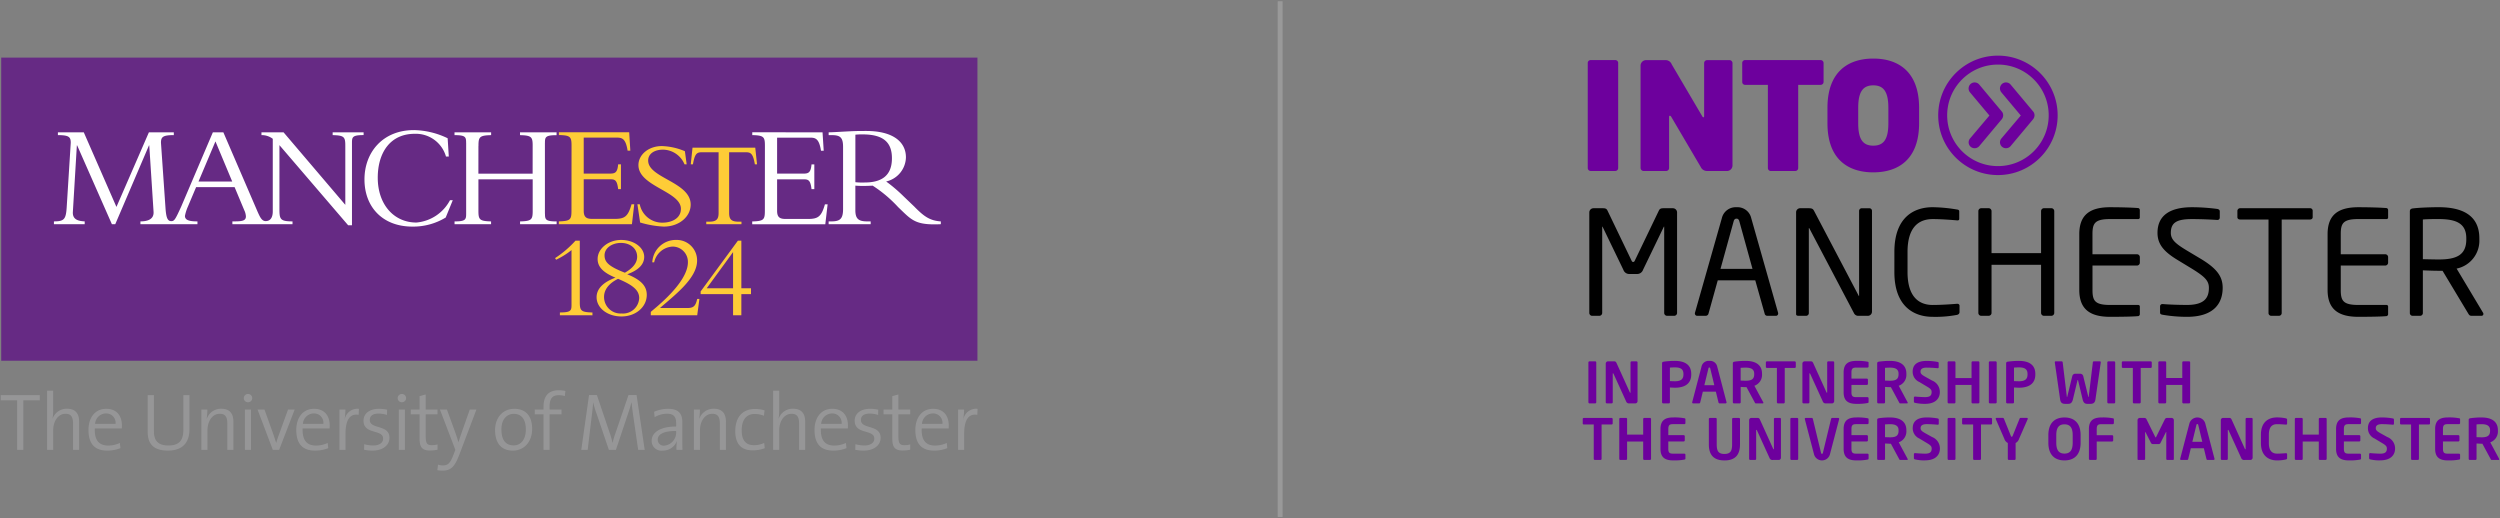 <svg xmlns="http://www.w3.org/2000/svg" id="TUOMxIPW_INTO-FULL_COLOUR" version="1.1" viewBox="0 0 1534 318"><rect x="0" y="0" width="1534" height="318" fill="#808080" stroke="none"/><defs><style>.st4{fill:#6d009d}.st5{fill:#969697}</style></defs><path d="M978.78 247.52h-3.44c-.38 0-.69-.31-.7-.69v-24.45c0-.37.31-.67.68-.66h3.46c.37-.01.68.28.69.65v24.46c0 .38-.31.69-.69.69ZM1003.39 247.52h-3.51c-.92.17-1.82-.36-2.11-1.25l-7.71-16.92c-.1-.21-.21-.28-.31-.28s-.17.07-.17.28v17.47c.01.37-.27.68-.64.69h-2.97c-.38 0-.69-.31-.69-.69v-23.71c0-.76.63-1.38 1.39-1.39h3.75c.73 0 1.13.21 1.53 1.13l8.09 17.85c.07.17.17.28.28.28s.17-.1.17-.31v-18.28c-.01-.35.27-.65.62-.66h3.03c.35-.01.65.27.66.62v23.79c-.01.77-.63 1.38-1.4 1.39h-.01ZM1027.75 237.9c-.9 0-2.29-.1-3.1-.14v9.07c.02.37-.27.68-.64.69h-3.48c-.38 0-.69-.31-.69-.69v-23.89c0-.69.41-.94 1.11-1.04 2.25-.31 4.53-.46 6.8-.45 5.36 0 10 1.88 10 8.02v.31c0 6.15-4.65 8.12-10 8.12Zm5.21-8.44c0-2.92-1.73-4.03-5.21-4.03-.73 0-2.46.07-3.1.14v8.27c.56.03 2.5.1 3.1.1 3.75 0 5.21-1.39 5.21-4.16v-.31ZM1058.79 247.52h-3.67a.734.734 0 0 1-.66-.59l-1.6-6.6h-8l-1.6 6.6c-.06.32-.33.56-.66.59h-3.67a.602.602 0 0 1-.63-.57v-.03c.02-.06.03-.12.04-.17l5.7-21.77a4.463 4.463 0 0 1 4.83-3.54 4.46 4.46 0 0 1 4.82 3.54l5.7 21.77c0 .06.02.12.04.17 0 .33-.27.6-.6.59h-.04Zm-9.38-21.46c-.1-.42-.21-.56-.56-.56s-.45.14-.56.56l-2.5 10.31h6.11l-2.49-10.31ZM1081.59 247.52h-4.23c-.38 0-.52-.35-.69-.69l-5-9.27h-.48c-.91 0-2.29-.1-3.1-.14v9.41c.01.37-.27.68-.64.69h-3.49c-.38 0-.69-.31-.7-.69v-23.89c0-.69.41-.94 1.11-1.04 2.26-.31 4.53-.47 6.81-.45 5.36 0 10 1.91 10 7.85v.31c.2 3.14-1.72 6.04-4.69 7.09l5.45 10.15c.05.08.08.18.07.28a.38.38 0 0 1-.36.4h-.06Zm-5.21-18.23c0-2.61-1.74-3.72-5.21-3.72-.73 0-2.46.07-3.1.14v7.81c.56.03 2.5.1 3.1.1 3.58 0 5.21-.98 5.21-4.03v-.31ZM1101.2 225.75h-6.08v21.08c0 .38-.31.69-.7.69h-3.43c-.38 0-.69-.31-.69-.69v-21.08h-6.07a.648.648 0 0 1-.7-.58v-2.78c0-.37.31-.67.68-.66h17c.37-.01.68.28.69.65v2.75c0 .36-.3.64-.65.63h-.05ZM1124.07 247.52h-3.51c-.92.17-1.83-.36-2.12-1.25l-7.71-16.92c-.1-.21-.21-.28-.31-.28s-.17.07-.17.28v17.47a.67.67 0 0 1-.65.69h-2.96c-.38 0-.69-.31-.69-.69v-23.71c0-.77.62-1.39 1.39-1.39h3.75c.73 0 1.11.21 1.53 1.13l8.09 17.85c.07.17.18.28.28.28s.17-.1.17-.31v-18.28c0-.36.27-.65.63-.66h3.01c.35-.01.65.26.66.62v23.8c-.01.76-.63 1.38-1.39 1.39v-.02ZM1145.87 247.32c-2.18.38-4.39.55-6.6.49-4.51 0-8.02-1.22-8.02-7.12v-12.13c0-5.9 3.51-7.12 8.02-7.12 2.21-.06 4.42.1 6.6.49.52.07.69.24.69.73v2.22c0 .38-.31.69-.69.69h-7.08c-2.02 0-2.74.69-2.74 2.99v3.75h9.41c.38 0 .69.31.7.7v2.5c0 .38-.31.7-.7.7h-9.41v4.48c0 2.29.72 2.99 2.74 2.99h7.08c.38 0 .69.31.69.69v2.22c0 .49-.17.65-.69.74ZM1170.17 247.52h-4.23c-.38 0-.52-.35-.69-.69l-5-9.27h-.49c-.9 0-2.29-.1-3.1-.14v9.41c.02.37-.27.68-.64.69h-3.49c-.38 0-.69-.31-.69-.69v-23.89c0-.69.42-.94 1.11-1.04 2.25-.31 4.53-.47 6.8-.45 5.36 0 10 1.91 10 7.85v.31c.2 3.14-1.72 6.04-4.69 7.09l5.45 10.15c.05.08.08.18.07.28 0 .21-.16.39-.37.4h-.05Zm-5.22-18.23c0-2.61-1.73-3.72-5.21-3.72-.73 0-2.46.07-3.1.14v7.81c.56.03 2.5.1 3.1.1 3.58 0 5.21-.98 5.21-4.03v-.31ZM1181.16 247.8c-2.06.03-4.13-.18-6.14-.62a.74.74 0 0 1-.66-.7v-2.5c0-.36.29-.66.65-.66h.06c1.39.17 4.86.35 6.15.35 3.1 0 4.03-1.11 4.03-3.13 0-1.35-.66-2.05-2.95-3.4l-4.59-2.74a6.824 6.824 0 0 1-4.1-6.35c0-3.82 2.22-6.6 8.68-6.6 2.24.02 4.46.22 6.66.63.34.04.61.31.63.66v2.57a.58.58 0 0 1-.56.62h-.1c-2.29-.21-4.59-.35-6.84-.35-2.57 0-3.64.9-3.64 2.47 0 1.14.59 1.84 2.85 3.09l4.16 2.33a7.529 7.529 0 0 1 4.83 7.08c0 3.51-2.18 7.26-9.13 7.26ZM1213.86 247.52h-3.44c-.38 0-.69-.31-.69-.69V236.2h-9.87v10.63c0 .38-.31.69-.69.69h-3.43c-.38 0-.69-.31-.69-.69v-24.45c0-.37.31-.67.68-.66h3.45c.37-.01.68.27.69.64v9.61h9.87v-9.59c0-.37.31-.67.68-.66h3.45c.37-.01.68.28.69.65v24.46c0 .38-.31.7-.7.69ZM1224.48 247.52h-3.44c-.38 0-.69-.31-.69-.69v-24.45c0-.37.3-.67.67-.66h3.46c.37-.01.68.27.69.64v24.47c0 .38-.31.69-.69.69ZM1238.88 237.9c-.9 0-2.29-.1-3.09-.14v9.07a.67.67 0 0 1-.65.69h-3.48c-.38 0-.69-.31-.7-.69v-23.89c0-.69.42-.94 1.11-1.04 2.26-.31 4.53-.46 6.81-.45 5.36 0 10 1.88 10 8.02v.31c0 6.15-4.65 8.12-10 8.12Zm5.21-8.44c0-2.92-1.74-4.03-5.21-4.03-.73 0-2.47.07-3.09.14v8.27c.56.03 2.5.1 3.09.1 3.75 0 5.21-1.39 5.21-4.16v-.31ZM1289.04 222.31l-3.26 22.67c-.31 2.19-1.32 2.82-3.12 2.82h-1.89c-1.57 0-2.4-.76-2.88-2.78l-2.74-11.46c-.07-.31-.07-.38-.21-.38s-.17.07-.24.38l-2.74 11.46c-.49 2.01-1.32 2.78-2.88 2.78h-1.88c-1.8 0-2.82-.62-3.12-2.82l-3.26-22.67v-.1c.02-.29.26-.51.55-.49h3.71c.33.03.59.3.59.63l2.5 20.73c.04.31.04.52.17.52s.14-.21.21-.52l2.98-12.19a1.928 1.928 0 0 1 2.19-1.56h2.39c1.03-.16 2 .54 2.19 1.56l2.99 12.19c.07.31.07.52.21.52s.14-.21.17-.52l2.5-20.73c0-.33.26-.6.59-.63h3.68c.29-.03.55.17.59.46v.03l.02.1h-.01ZM1297.19 247.52h-3.45c-.38 0-.69-.31-.7-.69v-24.45c0-.37.31-.67.68-.66h3.46c.37-.01.68.27.7.65v24.47c0 .38-.31.69-.69.69ZM1319.62 225.75h-6.08v21.08c0 .38-.31.69-.7.69h-3.44c-.38 0-.69-.31-.69-.69v-21.08h-6.07a.64.64 0 0 1-.69-.59v-2.78c0-.37.31-.67.68-.66h17c.37-.01.68.28.69.65v2.75c0 .36-.3.64-.65.63h-.05ZM1343.18 247.52h-3.44c-.38 0-.69-.31-.69-.69V236.2h-9.87v10.63c0 .38-.31.69-.69.69h-3.44c-.38 0-.69-.31-.7-.69v-24.45c0-.37.31-.67.68-.66h3.46c.37-.01.68.28.69.65v9.59h9.87v-9.59c0-.37.3-.67.67-.66h3.46c.37-.01.68.28.7.65v24.46c0 .38-.31.69-.7.69ZM988.82 260.46h-6.08v21.08c0 .38-.31.69-.69.69h-3.44c-.38 0-.69-.31-.69-.69v-21.08h-6.07a.638.638 0 0 1-.69-.58v-2.78c0-.37.31-.66.68-.66h17c.37-.01.68.27.7.65v2.75c0 .36-.31.64-.66.63h-.06ZM1012.39 282.23h-3.44c-.38 0-.69-.31-.69-.69v-10.63h-9.87v10.63c0 .38-.31.69-.69.69h-3.43c-.38 0-.69-.31-.69-.69v-24.45c0-.37.3-.66.67-.66h3.45c.37-.02.68.27.69.64v9.61h9.87v-9.59c0-.37.3-.66.67-.66h3.46c.37-.01.68.27.69.64v24.47c0 .38-.31.69-.69.69ZM1033.49 282.02c-2.18.38-4.39.55-6.6.49-4.51 0-8.02-1.22-8.02-7.12v-12.13c0-5.9 3.51-7.12 8.02-7.12 2.21-.06 4.42.1 6.6.49.52.07.69.24.69.73v2.22c0 .38-.31.69-.69.69h-7.07c-2.02 0-2.74.69-2.74 2.99v3.75h9.41c.38 0 .69.31.69.69v2.5c0 .38-.31.69-.69.69h-9.42v4.48c0 2.29.73 2.99 2.74 2.99h7.08c.38 0 .69.31.69.69v2.22c0 .49-.17.67-.69.74ZM1058.1 282.51c-5.59 0-9.55-2.43-9.55-9.82V257.1c0-.37.31-.66.68-.66h3.46c.37-.02.68.27.69.64v15.63c0 3.95.98 5.83 4.72 5.83s4.72-1.88 4.72-5.83v-15.59c0-.37.31-.66.68-.66h3.46c.37-.02.68.27.7.64v15.61c0 7.38-3.96 9.81-9.55 9.81ZM1091.39 282.23h-3.5c-.92.17-1.82-.36-2.12-1.25l-7.71-16.92c-.1-.21-.21-.28-.31-.28s-.17.07-.17.28v17.47c.02.37-.27.68-.64.69h-2.99c-.38 0-.69-.31-.69-.69v-23.71c0-.76.62-1.38 1.39-1.39h3.75c.73 0 1.13.21 1.53 1.11l8.09 17.85c.07.17.18.28.28.28s.17-.1.17-.31v-18.27c0-.35.27-.65.63-.66h3.03c.35-.01.65.26.66.62v23.79c0 .77-.63 1.39-1.4 1.39ZM1102.69 282.23h-3.43c-.38 0-.69-.31-.7-.69v-24.45c0-.37.31-.66.68-.66h3.45c.37-.02.68.27.69.64v24.47c0 .38-.31.69-.69.69ZM1128.5 257.19l-5.7 21.77a5.06 5.06 0 0 1-6.35 3.31 5.069 5.069 0 0 1-3.31-3.31l-5.7-21.77c0-.07-.03-.1-.03-.17 0-.33.27-.59.59-.59h3.71c.33.03.59.27.66.59l5.03 20.87c.1.42.21.56.56.56s.45-.14.56-.56l5.04-20.87c.06-.32.33-.56.66-.59h3.68c.32-.02.6.23.62.55v.03c-.02.08-.04.11-.04.17h.02ZM1145.88 282.02c-2.18.38-4.39.55-6.6.49-4.51 0-8.03-1.22-8.03-7.12v-12.13c0-5.9 3.51-7.12 8.03-7.12 2.21-.06 4.42.1 6.6.49.52.07.69.24.69.73v2.22c0 .38-.31.69-.69.69h-7.09c-2.01 0-2.74.69-2.74 2.99v3.75h9.41c.38 0 .69.31.69.69v2.5c0 .38-.31.69-.69.69h-9.41v4.48c0 2.29.73 2.99 2.74 2.99h7.09c.38 0 .69.31.69.69v2.22c0 .49-.18.67-.69.74ZM1170.17 282.23h-4.23c-.38 0-.52-.35-.69-.69l-5-9.27h-.49c-.91 0-2.29-.1-3.1-.14v9.41c.01.37-.27.68-.64.69h-3.49c-.38 0-.69-.31-.7-.69v-23.89c0-.69.42-.94 1.11-1.04 2.25-.32 4.53-.47 6.81-.45 5.36 0 10 1.91 10 7.85v.31c.2 3.14-1.72 6.04-4.69 7.09l5.45 10.14c.05.08.08.18.07.28a.38.38 0 0 1-.35.41h-.06Zm-5.21-18.23c0-2.6-1.74-3.72-5.21-3.72-.73 0-2.47.07-3.1.14v7.82c.56.03 2.5.1 3.1.1 3.57 0 5.21-.98 5.21-4.03V264ZM1181.17 282.51c-2.07.03-4.13-.18-6.14-.63a.74.74 0 0 1-.66-.7v-2.5c0-.36.3-.66.66-.66h.07c1.39.17 4.86.35 6.15.35 3.1 0 4.03-1.11 4.03-3.13 0-1.36-.66-2.05-2.95-3.4l-4.58-2.75a6.824 6.824 0 0 1-4.1-6.35c0-3.82 2.22-6.6 8.68-6.6 2.24.02 4.47.22 6.67.62.34.04.61.32.63.66v2.57a.58.58 0 0 1-.56.62h-.1c-2.29-.21-4.58-.35-6.84-.35-2.57 0-3.65.91-3.65 2.46 0 1.15.59 1.84 2.85 3.1l4.17 2.32a7.529 7.529 0 0 1 4.83 7.08c0 3.5-2.19 7.25-9.13 7.25l-.03.04ZM1199.18 282.23h-3.44c-.38 0-.69-.31-.69-.69v-24.45c0-.37.31-.67.68-.66h3.45c.37-.02.68.27.7.64v24.47c0 .38-.31.69-.69.69h-.01ZM1221.61 260.46h-6.07v21.08c0 .38-.31.69-.69.69h-3.44c-.38 0-.69-.31-.7-.69v-21.08h-6.07a.646.646 0 0 1-.69-.59v-2.78c0-.37.31-.66.68-.66h17c.37-.02.68.27.69.64v2.76c0 .35-.3.63-.65.63h-.06ZM1244.17 257.23l-5.28 12.05c-.33 1.1-1.1 2.01-2.11 2.54v9.72c.02.37-.27.68-.64.69h-3.49c-.37 0-.66-.31-.66-.67v-9.75a4.217 4.217 0 0 1-2.12-2.54l-5.24-12.05a.96.96 0 0 1-.07-.28c0-.29.22-.52.51-.53h3.9c.31.04.57.26.66.56l4.17 10.35c.25.59.45.69.59.69s.38-.1.62-.69l4.17-10.35c.09-.3.34-.53.66-.56h3.82c.31-.01.57.22.59.52 0 .1-.03.2-.08.29ZM1266.76 282.51c-5.73 0-9.89-3.19-9.89-10.83v-4.69c0-7.64 4.16-10.83 9.89-10.83s9.9 3.19 9.9 10.83v4.69c0 7.64-4.17 10.83-9.9 10.83Zm5.04-15.51c0-4.59-1.63-6.63-5.04-6.63s-5.03 2.05-5.03 6.63v4.69c0 4.58 1.63 6.63 5.03 6.63s5.04-2.05 5.04-6.63V267ZM1296.37 260.29h-7.08c-2.01 0-2.74.69-2.74 2.99v3.75h9.41c.38 0 .69.31.7.69v2.5c0 .38-.31.69-.7.69h-9.41v10.63c0 .38-.31.69-.69.69h-3.41c-.38 0-.69-.31-.69-.69v-18.27c0-5.9 3.51-7.12 8.02-7.12 2.21-.06 4.42.1 6.6.49.52.07.7.24.7.73v2.22a.7.7 0 0 1-.69.7h-.02ZM1333.3 282.23h-3.51a.648.648 0 0 1-.56-.69V265.4c0-.25-.03-.35-.1-.35s-.1.1-.17.21l-3.33 6.63c-.24.38-.66.61-1.11.59h-3.51c-.45.02-.87-.21-1.11-.59l-3.38-6.63c-.07-.1-.14-.21-.17-.21s-.1.1-.1.35v16.14a.65.65 0 0 1-.56.69h-3.51a.536.536 0 0 1-.59-.46v-23.94c.01-.76.63-1.38 1.39-1.39h2.85c.55.01 1.05.34 1.28.85l5.24 10.63c.17.31.24.49.38.49s.21-.17.38-.49l5.24-10.63c.23-.5.73-.83 1.28-.85h2.85c.77 0 1.39.62 1.39 1.39v23.9c-.01.29-.25.52-.55.51h-.02ZM1358.22 282.23h-3.68a.734.734 0 0 1-.66-.59l-1.6-6.59h-7.99l-1.6 6.59c-.06.32-.33.57-.66.59h-3.67a.58.58 0 0 1-.62-.56v-.03c.01-.06.03-.11.03-.17l5.69-21.77a5.06 5.06 0 0 1 6.35-3.31c1.58.5 2.81 1.73 3.31 3.31l5.7 21.77c0 .06.02.11.03.17 0 .33-.26.59-.59.59h-.05.01Zm-9.38-21.46c-.1-.41-.21-.56-.56-.56s-.45.14-.56.56l-2.5 10.32h6.11l-2.48-10.32ZM1380.81 282.23h-3.51c-.92.17-1.82-.36-2.12-1.25l-7.71-16.92c-.1-.21-.21-.28-.32-.28s-.17.07-.17.28v17.47c.01.37-.27.68-.64.69h-2.96c-.38 0-.69-.31-.69-.69v-23.71c0-.77.62-1.39 1.39-1.39h3.75c.73 0 1.11.21 1.53 1.11l8.09 17.85c.07.17.17.28.28.28s.17-.1.17-.31v-18.27c0-.35.27-.65.63-.66h3.02c.35-.01.65.26.66.61v23.8c0 .77-.62 1.39-1.39 1.39h-.01ZM1402.61 281.95c-1.8.38-3.64.57-5.49.56-4.16 0-9.82-2.05-9.82-10.63v-5.12c0-8.72 5.66-10.63 9.82-10.63 1.84 0 3.68.18 5.49.56.45.14.76.31.76.8v2.33c0 .42-.17.73-.69.73h-.07c-1.21-.1-3.58-.28-5.41-.28-2.92 0-5.03 1.57-5.03 6.49v5.1c0 4.82 2.11 6.49 5.03 6.49 1.84 0 4.2-.17 5.41-.28h.07c.52 0 .69.31.69.73v2.35c0 .48-.31.66-.76.8ZM1426.94 282.23h-3.44c-.38 0-.69-.31-.69-.69v-10.63h-9.87v10.63c0 .38-.31.69-.7.69h-3.44c-.38 0-.69-.31-.7-.69v-24.45c0-.37.31-.66.68-.66h3.46c.37-.01.68.27.7.65v9.6h9.87v-9.59c0-.37.31-.66.68-.66h3.46c.37-.01.68.27.69.64v24.47c0 .38-.31.69-.69.69h-.01ZM1448.04 282.02c-2.18.38-4.39.55-6.6.49-4.51 0-8.03-1.22-8.03-7.12v-12.13c0-5.9 3.51-7.12 8.03-7.12 2.21-.06 4.42.1 6.6.49.52.07.69.24.69.73v2.22c0 .38-.31.69-.69.69h-7.09c-2.01 0-2.74.69-2.74 2.99v3.75h9.41c.38 0 .69.31.69.69v2.5c0 .38-.31.69-.69.69h-9.41v4.48c0 2.29.73 2.99 2.74 2.99h7.09c.38 0 .69.31.69.69v2.22c0 .49-.19.67-.69.74ZM1460.5 282.51c-2.07.03-4.13-.18-6.15-.63a.74.74 0 0 1-.66-.7v-2.5c0-.36.3-.66.66-.66h.07c1.39.17 4.86.35 6.14.35 3.1 0 4.03-1.11 4.03-3.13 0-1.36-.66-2.05-2.95-3.4l-4.58-2.75a6.84 6.84 0 0 1-4.1-6.35c0-3.82 2.22-6.6 8.68-6.6 2.24.02 4.47.22 6.67.62.34.04.6.32.62.66v2.57a.58.58 0 0 1-.56.62h-.1c-2.29-.21-4.58-.35-6.84-.35-2.57 0-3.65.91-3.65 2.46 0 1.15.59 1.84 2.85 3.1l4.17 2.32a7.505 7.505 0 0 1 4.82 7.08c0 3.5-2.18 7.25-9.13 7.25v.04ZM1490.32 260.46h-6.07v21.08c0 .38-.31.69-.69.69h-3.44c-.38 0-.69-.31-.69-.69v-21.08h-6.07a.646.646 0 0 1-.69-.59v-2.78c0-.37.31-.66.68-.66h17c.37-.01.68.27.69.64v2.76c0 .35-.3.64-.66.63h-.06ZM1508.82 282.02c-2.18.38-4.39.55-6.6.49-4.51 0-8.02-1.22-8.02-7.12v-12.13c0-5.9 3.5-7.12 8.02-7.12 2.21-.06 4.42.1 6.6.49.52.07.69.24.69.73v2.22c0 .38-.31.69-.69.69h-7.08c-2.02 0-2.74.69-2.74 2.99v3.75h9.41c.38 0 .69.31.69.69v2.5c0 .38-.31.69-.69.69H1499v4.48c0 2.29.73 2.99 2.74 2.99h7.08c.38 0 .69.31.69.69v2.22c0 .49-.18.67-.69.74ZM1533.11 282.23h-4.23c-.38 0-.52-.35-.69-.69l-5-9.27h-.48c-.91 0-2.29-.1-3.1-.14v9.41c.02.37-.27.68-.64.69h-3.49c-.38 0-.69-.31-.69-.69v-23.89c0-.69.41-.94 1.11-1.04 2.26-.32 4.53-.47 6.81-.45 5.36 0 10 1.91 10 7.85v.31c.2 3.14-1.72 6.04-4.69 7.09l5.45 10.14c.05.09.07.18.06.28a.38.38 0 0 1-.35.41h-.07Zm-5.2-18.23c0-2.6-1.73-3.72-5.21-3.72-.73 0-2.47.07-3.1.14v7.82c.56.03 2.5.1 3.1.1 3.57 0 5.21-.98 5.21-4.03V264ZM991.09 104.92h-15.02a1.83 1.83 0 0 1-1.83-1.83V38.61c.01-.97.81-1.75 1.78-1.74h15.07c.97-.04 1.79.71 1.83 1.68v64.55c0 1.01-.82 1.82-1.83 1.82ZM1059.69 104.92h-12.27c-1.66.01-3.17-.96-3.85-2.47l-18.05-30.69c-.36-.64-.64-.73-.91-.73s-.46.18-.46.83v31.24c0 1.01-.82 1.83-1.84 1.83h-13.74c-1.03 0-1.88-.8-1.92-1.83V40.26a3.435 3.435 0 0 1 3.38-3.38h12.09c1.65.06 3.09 1.11 3.67 2.66l18.59 31.61c.37.64.56.82.82.82s.46-.09.46-.82V38.72c0-1.01.82-1.83 1.83-1.83h13.74c1.01 0 1.83.82 1.83 1.83v62.84a3.432 3.432 0 0 1-3.4 3.38l.03-.02ZM1117.03 52.07h-13.65v51.04c0 1.01-.82 1.83-1.83 1.83h-14.95a1.83 1.83 0 0 1-1.83-1.83V52.07h-13.91c-.97.04-1.79-.71-1.83-1.68V38.6c.01-.97.81-1.75 1.78-1.74h46.22c1.01-.05 1.87.73 1.92 1.74v11.73a1.833 1.833 0 0 1-1.92 1.74ZM1149.45 105.76c-15.2 0-28.12-7.79-28.12-30.14v-9.45c0-22.35 12.92-30.23 28.12-30.23s28.11 7.88 28.11 30.23v9.44c0 22.35-12.91 30.15-28.11 30.15Zm9.25-39.57c0-9.8-2.84-13.82-9.25-13.82s-9.25 4.03-9.25 13.83v9.44c0 9.8 2.84 13.74 9.25 13.74s9.25-3.95 9.25-13.74v-9.45ZM1225.93 107.42c-20.24 0-36.64-16.41-36.64-36.64s16.41-36.64 36.64-36.64 36.64 16.41 36.64 36.64-16.39 36.64-36.63 36.64h-.02.01Zm0-67.79c-17.2 0-31.15 13.95-31.14 31.15 0 17.2 13.95 31.15 31.15 31.14 17.2 0 31.14-13.95 31.14-31.15.01-17.19-13.91-31.13-31.09-31.15h-.06Zm2.2 33.71-13.65 16.31a3.746 3.746 0 0 1-5.22.46 3.633 3.633 0 0 1-.46-5.12l11.91-14.1-11.91-14.21c-1.32-1.57-1.11-3.91.46-5.23s3.91-1.11 5.23.46l13.65 16.31c.66.69 1.02 1.61 1.01 2.56-.02.95-.38 1.85-1.01 2.56h-.01Zm19.24 0-13.65 16.31a3.744 3.744 0 0 1-5.22.46 3.63 3.63 0 0 1-.47-5.11s.01 0 .02-.02l11.91-14.1-11.91-14.21a3.707 3.707 0 0 1 .45-5.22 3.707 3.707 0 0 1 5.22.45l13.65 16.31c.66.69 1.02 1.61 1.01 2.56-.02.95-.38 1.85-1.01 2.56Z" class="st4"/><path d="M1027.28 193.78h-4.35c-.98 0-1.78-.8-1.78-1.78v-52.68c0-.18 0-.27-.09-.27s-.09 0-.18.18l-12.7 26.3a3.827 3.827 0 0 1-4 2.58h-4.09c-1.77.18-3.43-.89-4-2.58l-12.71-26.3c-.06-.12-.12-.18-.18-.18-.09 0-.09.09-.09.27v52.69c0 .98-.8 1.77-1.78 1.78h-4.35c-.98 0-1.77-.8-1.78-1.78v-61.66a2.58 2.58 0 0 1 2.58-2.58h5.77c1.6 0 2.31.36 2.84 1.51l14.66 30.48c.36.8.62.98 1.07.98s.71-.18 1.07-.98l14.66-30.48c.54-1.16 1.25-1.51 2.84-1.51h5.78a2.58 2.58 0 0 1 2.58 2.58v61.66c0 .98-.8 1.77-1.78 1.78h.01ZM1089.55 193.78h-5.24c-.75-.04-1.38-.59-1.51-1.33l-5.77-20.43h-23.02l-5.68 20.43c-.19.74-.84 1.27-1.6 1.33h-5.24c-.79.05-1.46-.55-1.51-1.34v-.07c-.01-.21.02-.42.09-.62l16.44-57.84c.96-4.16 4.8-7.02 9.06-6.75a8.635 8.635 0 0 1 8.98 6.66l16.44 57.93c.07.2.1.41.09.62.02.76-.58 1.39-1.33 1.42h-.2Zm-22.3-58.02c-.27-.98-.8-1.6-1.69-1.6-.98 0-1.51.62-1.78 1.6l-8.08 29.22h19.63l-8.08-29.22ZM1146.06 193.78h-5.51a2.92 2.92 0 0 1-2.84-1.41l-27.45-52.17c-.09-.17-.17-.26-.27-.26s-.09.09-.09.26v51.89c.01.9-.7 1.65-1.6 1.69h-4.61c-.89 0-1.6-.17-1.6-1.06v-62.47c0-1.38 1.14-2.5 2.52-2.49h4.94c2.49 0 2.93.44 3.64 1.78l27.28 51.89.18.27c.09 0 .09-.17.09-.27v-51.97c-.01-.9.69-1.65 1.6-1.69h4.71c.89 0 1.61.73 1.6 1.63v61.83c0 1.42-1.16 2.57-2.58 2.57v-.02ZM1200.6 193.25c-4.86.9-9.81 1.29-14.75 1.15-10.93 0-23.46-5.86-23.46-27.45V154.6c0-21.77 12.53-27.46 23.46-27.46 5 .08 9.99.55 14.93 1.41.8.09 1.41.35 1.41 1.16v4.54c0 .53-.17.98-1.07.98h-.27c-3.2-.28-9.78-.8-14.93-.8-8.71 0-15.46 5.08-15.46 20.17v12.36c0 14.93 6.77 20.17 15.46 20.17 5.08 0 11.46-.44 14.66-.71h.37a1.231 1.231 0 0 1 1.41 1.41v3.65c0 1.07-.8 1.6-1.77 1.78ZM1258.71 193.78h-4.53c-.98 0-1.77-.8-1.78-1.78v-29.5h-30.39V192c0 .98-.8 1.77-1.78 1.78h-4.53c-.98 0-1.78-.8-1.78-1.78v-62.46c0-.98.8-1.77 1.78-1.78h4.53c.98 0 1.77.8 1.78 1.78v25.77h30.39v-25.77c0-.98.8-1.77 1.78-1.78h4.53c.98 0 1.77.8 1.78 1.78V192c0 .98-.8 1.77-1.78 1.78ZM1312.1 193.96c-3.38.36-12.08.44-17.32.44-12.44 0-18.93-4.71-18.93-16.52v-34.21c0-11.82 6.49-16.52 18.93-16.52 5.24 0 13.59.18 17.32.53.54.16.91.67.89 1.24v4.44c.06.53-.32 1-.85 1.06h-17.27c-9.42 0-10.93 2.49-10.93 9.24v12.35h27.29c.98 0 1.78.8 1.78 1.78v3.38c0 .98-.8 1.77-1.78 1.78h-27.28v14.93c0 6.75 1.51 9.24 10.93 9.24h17.15c.53-.01.97.41.98.94v4.66c.01.57-.36 1.08-.91 1.24ZM1341.86 194.4c-4.94 0-9.88-.42-14.75-1.24-1.51-.27-1.69-.62-1.69-1.6V188c-.03-.76.57-1.39 1.32-1.42h.47c4.09.35 10.57.53 14.66.53 10.66 0 13.51-4.26 13.51-10.48 0-4.44-2.58-6.93-10.66-11.9l-8.62-5.24c-8.18-4.97-12.26-9.51-12.26-16.61 0-10.75 7.73-15.73 21.24-15.73 5.17.02 10.33.38 15.46 1.06.89.18 1.51.62 1.51 1.51v3.82c.02.76-.58 1.4-1.34 1.42h-.35c-3.91-.27-10.13-.53-15.28-.53-9.15 0-13.06 1.96-13.06 8.44 0 4.18 2.93 6.66 9.68 10.75l8.18 4.89c10.31 6.13 13.95 11.02 13.95 18.13-.01 8.53-4.45 17.77-21.96 17.77ZM1417.37 134.69h-17.32V192c.05.93-.67 1.73-1.6 1.78h-4.89a1.69 1.69 0 0 1-1.6-1.78v-57.31h-17.33c-.98 0-1.77-.45-1.77-1.41v-3.92c.05-.93.84-1.65 1.77-1.6h42.74c.86-.07 1.62.57 1.69 1.43v4.08c0 .89-.71 1.42-1.69 1.42ZM1464.46 193.96c-3.38.36-12.08.44-17.32.44-12.44 0-18.93-4.71-18.93-16.52v-34.21c0-11.82 6.49-16.52 18.93-16.52 5.24 0 13.59.18 17.32.53.54.16.91.67.89 1.24v4.44c.06.53-.32 1-.85 1.06h-17.28c-9.42 0-10.93 2.49-10.93 9.24v12.35h27.28c.98 0 1.78.79 1.78 1.78v3.38c0 .98-.8 1.77-1.78 1.78h-27.28v14.93c0 6.75 1.51 9.24 10.93 9.24h17.15c.53-.01.97.41.98.94v4.66c.02.57-.35 1.07-.89 1.24ZM1522.65 193.78h-5.68c-1.07 0-1.6 0-2.31-1.15l-15.91-26.48h-2.31c-2.93 0-5.08-.09-9.77-.27V192c.05.93-.67 1.73-1.6 1.78h-4.79a1.69 1.69 0 0 1-1.6-1.78v-62.2c0-1.24.54-1.78 2.13-1.95 3.82-.45 10.48-.71 15.64-.71 14.04 0 24.88 4.71 24.88 19.1v.62c.41 8.6-5.51 16.22-13.95 17.95l16.17 27.01c.17.23.26.51.27.8.01.62-.48 1.14-1.1 1.15h-.07Zm-9.33-47.54c0-8.89-5.77-11.82-16.88-11.82-2.75 0-7.64 0-9.77.27v24.34c3.91.09 7.73.18 9.77.18 10.93 0 16.88-2.75 16.88-12.35v-.62Z"/><path fill="none" stroke="#999" stroke-miterlimit="10" stroke-width="3px" d="M785.49.77v316.46"/><g id="Layer_2"><g id="Layer_1-2"><path fill="#662a84" d="M.74 35.34h599.02v186.02H.74z"/><path fill="#fecc37" d="M384.9 168.3c8.27 3.39 11.96 7.07 11.96 12.61 0 7.49-6.78 13.27-15.51 13.27s-15.28-5.26-15.28-11.82c0-5.05 3.93-9.16 11.58-11.99-7.41-3.03-10.95-6.55-10.95-11.45 0-6.35 6.54-11.69 14.41-11.69s14.17 4.61 14.17 10.38c0 4.61-3.46 8.15-10.39 10.68m-5.66 2.8c-5.37 2.66-8.59 6.43-8.59 11.11-.02 5.6 4.51 10.16 10.11 10.17.22 0 .45 0 .67-.02 5.47.48 10.28-3.57 10.76-9.03l.03-.4c0-4.83-3.85-8.02-12.98-11.83m1.8-22.04c-5.43 0-10.08 3.08-10.08 7.62 0 3.97 2.22 6.71 12.47 10.66 4.41-2.51 7.53-5.67 7.53-9.78 0-5.19-4.4-8.49-9.91-8.49h-.01Zm48.88 31.45v-1.67l22.85-31.14h2.13v29.2h5.92v3.6h-5.92v12.95h-5.08V180.5h-19.9m19.9-25.81-16.18 22.2h16.18v-22.2Zm-106.26 38.76v-1.73c6.8 0 7.13-1.17 7.13-4.7v-33.56a47.88 47.88 0 0 1-9.47 5.92l-.6-1.02c4.61-3 8.81-6.59 12.5-10.67h2.65v38.36c.09 4.63.97 5.52 7.76 5.69v1.73l-19.96-.02h-.01Zm85.6-10.02h-1.35c-.98 4.35-2.24 5.51-5.82 5.57h-17.02c8.98-7.89 22.78-18.18 22.78-29.09.1-6.91-5.43-12.59-12.34-12.69h-.68c-7.73-.02-14.1 6.04-14.47 13.76h1.14c1.15-5.39 5.75-9.35 11.25-9.68 5.19-.03 9.43 4.15 9.46 9.34v.28c0 12.85-20.93 28.67-22.78 30.47v2.05h28.49l.6-4.44.75-5.57h-.01ZM385.1 92.45c-1.17-7.49-3.46-8.01-6.67-8.01h-20.26v22.08h15.86c3.27 0 4.81-.42 5.26-5.67h1.72v15.2h-1.72c-.73-6.43-2.45-6.04-6.18-6.04h-14.94v19.32c0 4.17 1.92 4.98 5.27 4.98h13.59c6.24 0 8.3-1.34 10.49-8.99h1.65l-1.42 12.24h-44.86v-1.72c7.26-.18 7.76-1.18 7.76-6.71l.04-39.56c0-5.54-.51-6.54-7.76-6.71v-1.71l43.13.02.71 11.26h-1.67v.02Zm39.82-1.85h38.5l1.1 10.22h-1.34c-1.11-6.54-2.49-7.39-5.46-7.39h-10.33v37.16c0 4.01 1.35 5.43 5.87 5.43h1.71v1.56h-21.61v-1.56h1.7c4.53 0 5.87-1.42 5.87-5.43V93.43h-10.32c-2.97 0-4.3.81-5.42 7.4h-1.34l1.08-10.24Zm-27.22 7.97c0-4.2 3.76-6.74 9.16-6.74 5.79.11 10.95 3.64 13.16 8.99h1.31l-1.08-8.03c-4.47-1.93-9.26-3-14.13-3.16-8.34 0-14.38 5.42-14.38 11.66 0 13.13 26.07 16.06 26.07 26.86 0 5.93-5.8 8.47-11.27 8.47-6.78.12-12.67-4.63-13.99-11.28h-1.44l1.66 11.18c4.71 1.43 9.59 2.28 14.51 2.52 9.56 0 16.52-6.17 16.52-13.52 0-13.82-26.08-16.28-26.08-26.94h-.02Z"/><path fill="#fff" d="m561.33 127.07-7.19-6.89a94.117 94.117 0 0 0-10.4-8.82 15.57 15.57 0 0 0 12.14-14.77c0-9.3-7.57-16.23-24.44-16.23-5.93 0-7.76.09-11.49.28s-9.29.55-11.49.55v1.73h2c5.29 0 6.85 1.63 6.85 7.29v38.06c0 6.11-1.92 7.58-7.3 7.58h-1.56v1.72h25.8v-1.72h-2.1c-5.12 0-7.3-1.37-7.3-6.84v-15.09c1.46.1 2.65.18 4.65.18 2.4 0 3.84-.08 5.99-.17a80.13 80.13 0 0 1 15.6 13.15c8.31 7.92 10.25 11.23 26.2 10.49v-1.72c-7-.44-10.6-3.38-15.98-8.77h.02Zm-30.82-15.09c-1.88.07-3.77.01-5.65-.18V82.65c1.51-.15 3.03-.21 4.55-.18 14.05 0 17.88 6.18 17.88 14.66 0 10.94-6.66 14.85-16.78 14.85Zm30.82 15.09-7.19-6.89a94.117 94.117 0 0 0-10.4-8.82 15.57 15.57 0 0 0 12.14-14.77c0-9.3-7.57-16.23-24.44-16.23-5.93 0-7.76.09-11.49.28s-9.29.55-11.49.55v1.73h2c5.29 0 6.85 1.63 6.85 7.29v38.06c0 6.11-1.92 7.58-7.3 7.58h-1.56v1.72h25.8v-1.72h-2.1c-5.12 0-7.3-1.37-7.3-6.84v-15.09c1.46.1 2.65.18 4.65.18 2.4 0 3.84-.08 5.99-.17a80.13 80.13 0 0 1 15.6 13.15c8.31 7.92 10.25 11.23 26.2 10.49v-1.72c-7-.44-10.6-3.38-15.98-8.77h.02Zm-30.82-15.09c-1.88.07-3.77.01-5.65-.18V82.65c1.51-.15 3.03-.21 4.55-.18 14.05 0 17.88 6.18 17.88 14.66 0 10.94-6.66 14.85-16.78 14.85ZM253.95 79.82a49.72 49.72 0 0 1 20.73 5.01l.7 11.23h-1.72c-2.43-8.51-10.34-14.27-19.18-13.96-15.14 0-22.69 11.71-22.69 26.95 0 16.41 9.91 27.5 23.7 27.5 8.77-.76 16.54-5.93 20.63-13.72h1.71l-4.34 10.64a38.385 38.385 0 0 1-20.45 5.57c-18.41 0-29.4-12.15-29.4-28.93s11.35-30.28 30.3-30.28Zm87.6 56.04v1.71h-22.44v-1.71c6.84-.17 7.68-1.08 7.75-5.83v-20.01h-33.3v19.13c0 5.53.51 6.53 7.76 6.71v1.72h-22.41v-1.72c6.8 0 7.12-1.18 7.12-4.71V87.63h-.02c0-3.54-.32-4.71-7.12-4.71V81.2h22.46v1.72c-7.26.18-7.76 1.18-7.76 6.71h-.03l-.02 16.92h33.28l.02-17.7c-.06-4.83-.87-5.75-7.76-5.92v-1.71h22.43v1.72c-6.8 0-7.13 1.17-7.13 4.71h-.02v43.5h.04c.01 3.54.34 4.72 7.14 4.72h.01ZM204.12 81.19v1.72c7.25.18 7.76 1.18 7.76 6.71v36.08l-37.89-44.51h-13.56v1.72c2.5-.05 4.95.75 6.94 2.26v44.6c0 3.44-1.32 5.9-4.36 5.9-2.42 0-3.55-2.68-4.86-5.54l-21.1-48.95h-6.44l-19.48 45.7c-3.48 7.59-4.11 8.81-5.99 8.81-2.35 0-3.19-2.1-3.6-8.18l-2.77-39.9c0-3.54 1.07-4.71 7.88-4.71v-1.72H91.37l-19.92 45.79-20.04-45.78H35.53v1.72c6.81 0 7.88 1.17 7.88 4.71l-2.42 38.52c-.46 8.25-1.27 9.7-7.9 9.7v1.71h18.88v-1.71c-4.08-.19-7.53-1.18-7.26-5.8l2.45-40.81h.19l21.3 48.32h2.08l20.68-48.32h.18l2.63 40.62c.37 4.81-3.81 5.99-8.06 5.99v1.71h35v-1.71h-.33c-4.99 0-7.34-.9-7.34-3.36.38-1.97.99-3.89 1.81-5.72l5.03-11.92h23.63l5.94 14.19c.57 1.16.9 2.43.99 3.72 0 2.54-1.9 3.09-7.07 3.09h-1.23v1.71h36.9v-1.71c-7.71 0-8.03-1.36-8.03-7.89V89.06l42.15 49.15h2.36V87.6c0-3.53.33-4.71 7.14-4.71v-1.71h-18.99Zm-82.32 30.19 10.4-24.62 10.29 24.62H121.8Zm383.63-18.93-.72-11.26-43.12-.02v1.73c7.25.17 7.76 1.17 7.76 6.71l-.03 39.56c0 5.53-.51 6.53-7.76 6.71v1.72h44.84l1.43-12.24h-1.65c-2.19 7.64-4.23 8.99-10.49 8.99h-13.58c-3.37 0-5.28-.81-5.28-4.98v-19.34h14.95c3.72 0 5.45-.4 6.17 6.04h1.72v-15.2h-1.72c-.46 5.26-2 5.67-5.26 5.67h-15.86V84.46h20.25c3.21 0 5.51.52 6.68 8.01h1.67v-.02Z"/><path d="M14.31 245.63v30.41h-3.78v-30.41H.47v-3.19h23.94v3.19H14.3ZM44.83 276.04v-16.03c0-3.88-1.05-6.12-4.63-6.12-4.43 0-7.57 4.38-7.57 10.25v11.9H28.9V239.7h3.73v12.09c.03 1.65-.1 3.3-.4 4.93l.1.05a9.08 9.08 0 0 1 8.81-5.97c5.68 0 7.42 3.6 7.42 7.97v17.27h-3.73ZM74.69 262.9H58.17c-.25 7.41 2.7 10.49 8.21 10.49 2.48 0 4.93-.54 7.17-1.59l.35 3.18c-2.6 1.03-5.37 1.54-8.16 1.5-7.47 0-11.45-4.03-11.45-12.69 0-7.42 3.98-12.95 10.85-12.95s9.66 4.73 9.66 10.21c.01.62-.02 1.24-.1 1.86h-.01Zm-9.76-9.21a6.75 6.75 0 0 0-6.57 6.41H70.9c.38-3.14-1.85-5.99-4.98-6.37-.33-.04-.66-.05-.98-.04h-.01ZM103.01 276.49c-10.4 0-12.39-5.83-12.39-11.6v-22.45h3.83v22.1c0 4.83 1.59 8.81 8.86 8.81 6.17 0 9.21-2.59 9.21-9.75v-21.15h3.74v20.85c0 8.61-4.53 13.19-13.24 13.19ZM139.49 276.04v-16.03c0-3.88-1.05-6.12-4.63-6.12-4.43 0-7.56 4.38-7.56 10.25v11.9h-3.73V251.3h3.67c0 1.83-.14 3.66-.4 5.48l.1.05a9.14 9.14 0 0 1 8.86-6.02c5.68 0 7.42 3.6 7.42 7.97v17.27h-3.73ZM152.19 246.82c-1.4.03-2.56-1.07-2.59-2.47v-.07a2.56 2.56 0 0 1 2.59-2.54c1.41 0 2.56 1.13 2.59 2.54 0 1.41-1.16 2.55-2.58 2.54h-.01Zm-1.9 29.22V251.3h3.73v24.74h-3.73ZM171.29 276.04h-3.9l-9.36-24.74h4.26l5.77 16.13c.49 1.54.94 2.94 1.39 4.38h.02c.4-1.34.85-2.84 1.35-4.18l5.92-16.33h4.08l-9.55 24.74h.02ZM202.2 262.9h-16.52c-.25 7.41 2.7 10.49 8.21 10.49 2.48 0 4.93-.54 7.17-1.59l.35 3.18c-2.6 1.03-5.37 1.54-8.16 1.5-7.47 0-11.45-4.03-11.45-12.69 0-7.42 3.98-12.95 10.85-12.95s9.66 4.73 9.66 10.21c0 .62-.03 1.24-.1 1.86h-.01Zm-9.75-9.21a6.75 6.75 0 0 0-6.57 6.41h12.54c.38-3.14-1.85-5.99-4.98-6.37-.33-.04-.66-.05-.99-.04ZM220.07 254.53c-5.48-.9-8.06 3.3-8.06 11.6v9.91h-3.73V251.3h3.68c-.03 2.08-.21 4.16-.55 6.22l.05.05c.65-4.22 4.51-7.19 8.76-6.72l-.15 3.68ZM228.63 276.49c-1.75 0-3.5-.17-5.23-.5l.1-3.43c1.8.51 3.66.77 5.52.79 3.6 0 6.07-1.59 6.07-4.2 0-5.97-12.04-2.24-12.04-11.05 0-4.13 3.38-7.27 9.66-7.27 1.62.04 3.24.22 4.83.55l-.1 3.24c-1.65-.55-3.38-.84-5.13-.85-3.64 0-5.42 1.5-5.42 3.93 0 5.92 12.09 2.54 12.09 10.95 0 4.4-3.88 7.83-10.35 7.83ZM246.6 246.82c-1.4.03-2.56-1.08-2.59-2.47v-.07a2.56 2.56 0 0 1 2.59-2.54c1.41 0 2.56 1.13 2.59 2.54 0 1.41-1.16 2.55-2.58 2.54h-.01Zm-1.89 29.22V251.3h3.73v24.74h-3.73ZM263.87 276.43c-4.98 0-6.42-2.19-6.42-7.32v-14.88h-5.39v-2.94h5.39v-8.21l3.75-1.04v9.26h7.25v2.94h-7.25v13.35c0 4.43.8 5.57 3.73 5.57 1.19.01 2.38-.14 3.53-.45v3.24c-1.51.32-3.05.48-4.59.48ZM281.98 278.62c-2.89 7.62-5.08 10.15-10.49 10.15-1.05-.01-2.1-.1-3.13-.25l.4-3.43c.99.34 2.04.51 3.09.49 3 0 4.48-1.39 6.42-6.61l1.14-2.94-9.46-24.74h4.28l5.17 14.19c.8 2.24 1.35 4.03 1.89 5.87h.05c.45-1.59 1.5-4.68 2.49-7.52l4.43-12.54h4.08l-10.35 27.32h-.01ZM314.68 276.49c-6.62 0-10.9-4.03-10.9-12.69 0-7.08 4.38-12.95 11.8-12.95 6.02 0 10.95 3.34 10.95 12.4 0 7.36-4.53 13.24-11.85 13.24Zm.55-22.55c-3.88 0-7.56 2.93-7.56 9.55s2.73 9.81 7.56 9.81c3.9 0 7.42-3 7.42-9.81 0-5.97-2.49-9.55-7.42-9.55ZM346.59 243.04c-1.26-.38-2.56-.57-3.88-.55-3.79 0-5.48 2.19-5.48 6.97v1.84h7.32v2.94h-7.32v21.8h-3.73v-21.8h-5.38v-2.94h5.38v-1.74c0-6.92 3.43-10.11 9.35-10.11 1.37 0 2.74.15 4.08.45l-.35 3.14ZM391.58 276.04l-3-20.71c-.6-4.08-.84-6.57-1.05-8.41h-.1c-.34 1.39-.85 3.34-1.64 5.62l-7.86 23.49h-4.33l-7.47-22c-.86-2.33-1.58-4.7-2.14-7.12h-.05c-.14 2.7-.49 5.39-.9 8.81l-2.44 20.31h-3.93l4.77-33.6h4.83l7.67 22.69c.78 2.13 1.41 4.31 1.89 6.52h.1c.46-2.1 1.08-4.16 1.84-6.18l7.86-23.04h4.98l4.98 33.6h-4.02v.02ZM415.08 276.04c-.05-1.75.03-3.49.25-5.23h-.1a9.05 9.05 0 0 1-8.61 5.68 5.964 5.964 0 0 1-6.71-5.11c-.04-.3-.06-.61-.05-.91 0-5.18 5.38-8.76 15.03-8.76v-2.04c0-3.73-1.35-5.82-5.63-5.82-2.67.03-5.28.77-7.56 2.14l-.35-3.3c2.69-1.21 5.61-1.83 8.56-1.84 6.82 0 8.76 3.39 8.76 8.06v9.71c0 2.44 0 5.23.1 7.42h-3.69Zm-.2-11.6c-9.31 0-11.3 2.94-11.3 5.33-.04 2 1.55 3.66 3.55 3.7.16 0 .32 0 .48-.02 4.36-.42 7.58-4.25 7.27-8.61v-.4ZM441.7 276.04v-16.03c0-3.88-1.05-6.12-4.63-6.12-4.43 0-7.57 4.38-7.57 10.25v11.9h-3.73V251.3h3.69c0 1.83-.14 3.66-.4 5.48l.1.05a9.14 9.14 0 0 1 8.86-6.02c5.67 0 7.41 3.6 7.41 7.97v17.27h-3.73ZM461.86 276.34c-5.52 0-10.7-2.44-10.7-11.8 0-8.12 4.08-13.59 12.15-13.59 1.97 0 3.94.28 5.83.85l-.4 3.3c-1.81-.72-3.73-1.09-5.67-1.09-5.32 0-7.96 3.93-7.96 9.91 0 5.07 1.59 9.25 7.57 9.25 2.15 0 4.28-.47 6.22-1.39l.35 3.23c-2.36.89-4.85 1.34-7.37 1.33h-.02ZM490.33 276.04v-16.03c0-3.88-1.05-6.12-4.63-6.12-4.43 0-7.57 4.38-7.57 10.25v11.9h-3.73V239.7h3.73v12.09c.03 1.65-.1 3.3-.4 4.93l.1.05a9.054 9.054 0 0 1 8.81-5.97c5.67 0 7.42 3.6 7.42 7.97v17.27h-3.73ZM520.2 262.9h-16.52c-.25 7.41 2.68 10.49 8.21 10.49 2.48 0 4.92-.54 7.16-1.59l.35 3.18c-2.6 1.03-5.37 1.54-8.16 1.5-7.47 0-11.45-4.03-11.45-12.69 0-7.42 3.99-12.95 10.85-12.95s9.66 4.73 9.66 10.21c0 .62-.02 1.24-.1 1.86Zm-9.76-9.21a6.757 6.757 0 0 0-6.57 6.41h12.54c.38-3.14-1.85-5.99-4.98-6.37-.33-.04-.66-.05-.99-.04ZM530.01 276.49c-1.75 0-3.5-.17-5.22-.5l.1-3.43c1.8.51 3.66.77 5.52.79 3.6 0 6.07-1.59 6.07-4.2 0-5.97-12.05-2.24-12.05-11.05 0-4.13 3.38-7.27 9.66-7.27 1.62.04 3.24.22 4.82.55l-.1 3.24c-1.65-.55-3.38-.84-5.12-.85-3.64 0-5.43 1.5-5.43 3.93 0 5.92 12.09 2.54 12.09 10.95 0 4.4-3.89 7.83-10.35 7.83ZM553.94 276.43c-4.97 0-6.42-2.19-6.42-7.32v-14.88h-5.38v-2.94h5.38v-8.21l3.73-1.04v9.26h7.26v2.94h-7.26v13.35c0 4.43.79 5.57 3.73 5.57 1.19.01 2.38-.14 3.53-.45v3.24c-1.5.32-3.04.48-4.58.48h.01ZM582.06 262.9h-16.52c-.25 7.41 2.7 10.49 8.21 10.49 2.48 0 4.92-.54 7.17-1.59l.35 3.18c-2.6 1.03-5.37 1.54-8.16 1.5-7.47 0-11.45-4.03-11.45-12.69 0-7.42 3.98-12.95 10.85-12.95s9.65 4.73 9.65 10.21c0 .62-.02 1.24-.1 1.86Zm-9.76-9.21a6.757 6.757 0 0 0-6.57 6.41h12.54a5.733 5.733 0 0 0-4.98-6.38c-.33-.04-.66-.05-.99-.03ZM599.68 254.53c-5.48-.9-8.06 3.3-8.06 11.6v9.91h-3.73V251.3h3.68c-.03 2.08-.21 4.16-.55 6.22l.05.05c.65-4.22 4.51-7.18 8.76-6.72l-.15 3.68Z" class="st5"/></g></g></svg>